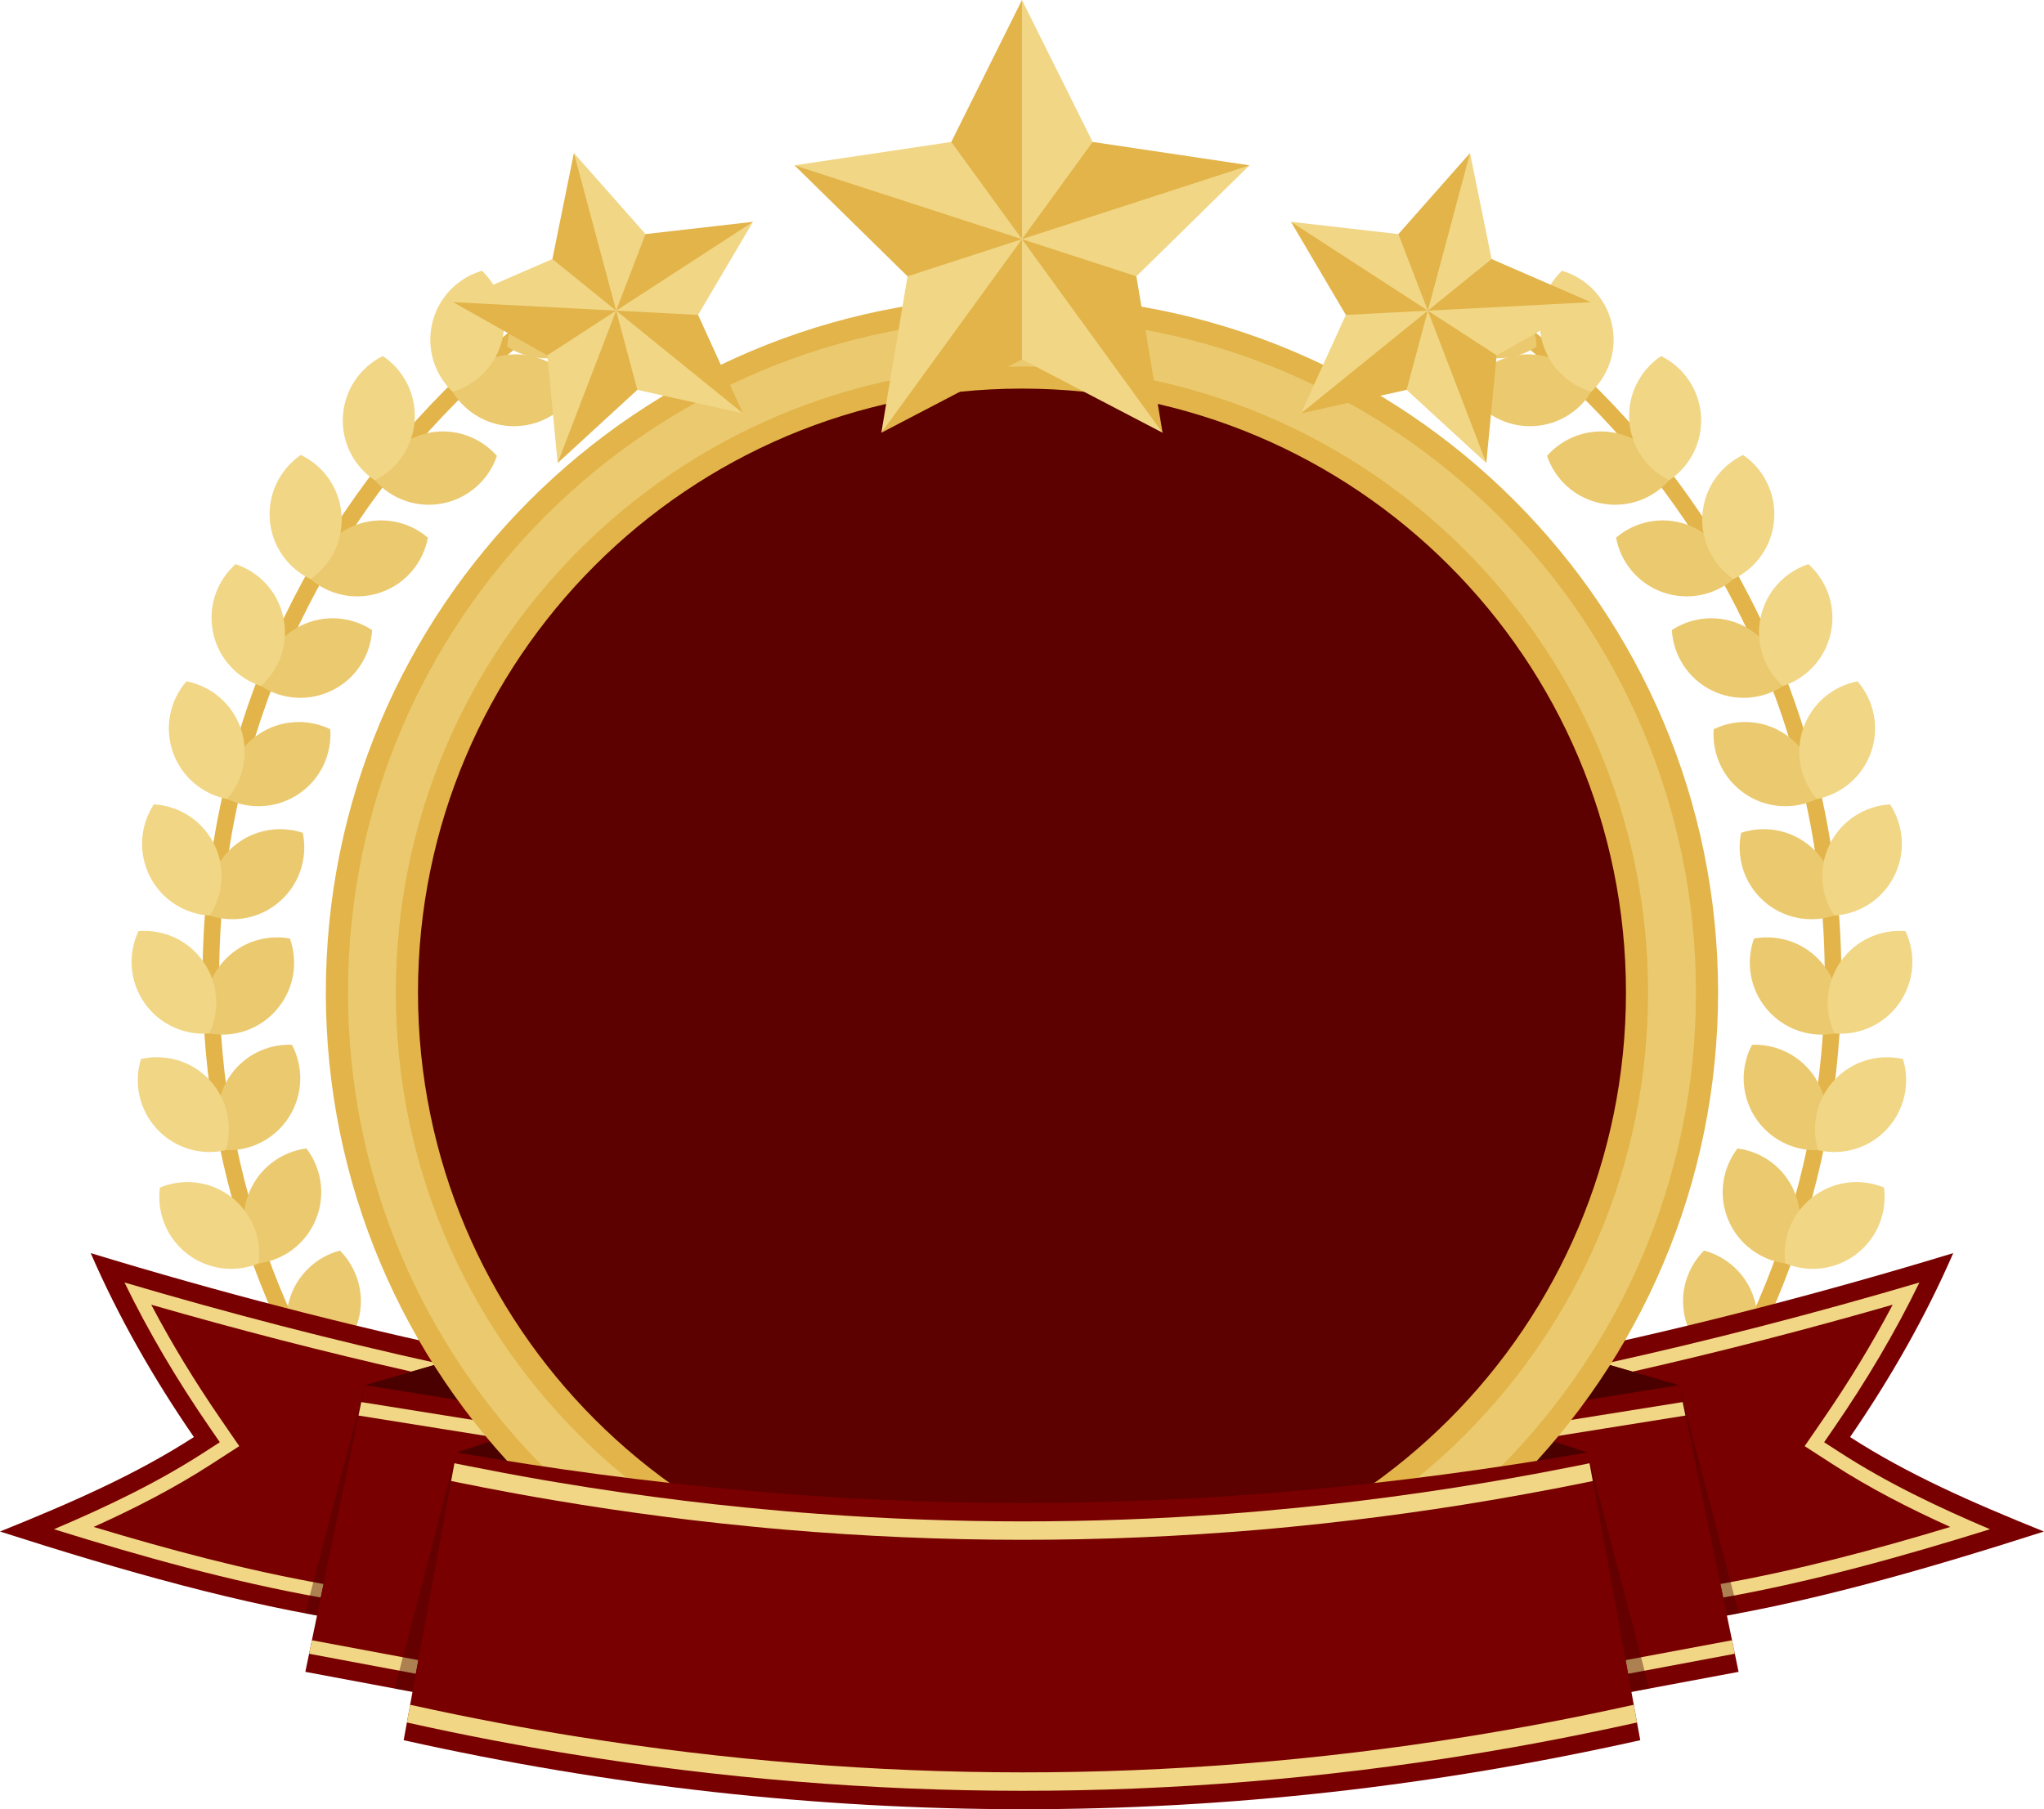 <?xml version="1.0" encoding="UTF-8"?>
<!DOCTYPE svg PUBLIC '-//W3C//DTD SVG 1.0//EN'
          'http://www.w3.org/TR/2001/REC-SVG-20010904/DTD/svg10.dtd'>
<svg clip-rule="evenodd" fill-rule="evenodd" height="482.1" image-rendering="optimizeQuality" preserveAspectRatio="xMidYMid meet" shape-rendering="geometricPrecision" text-rendering="geometricPrecision" version="1.0" viewBox="0.0 0.0 544.5 482.1" width="544.5" xmlns="http://www.w3.org/2000/svg" xmlns:xlink="http://www.w3.org/1999/xlink" zoomAndPan="magnify"
><g
  ><g
    ><g
      ><g
        ><g id="change1_18"
          ><path d="M105.52 402.83c-32.18,-38.49 -51.56,-88.13 -51.56,-142.33 0,-61.14 24.67,-116.5 64.56,-156.57 8.59,-8.62 17.87,-16.53 27.77,-23.64l0 5.5c-8.74,6.47 -16.98,13.59 -24.64,21.28 -39.09,39.27 -63.27,93.52 -63.27,153.43 0,54.46 19.98,104.23 52.96,142.33l-5.82 0z" fill="#e2b449" fill-rule="nonzero"
          /></g
          ><g id="change2_15"
          ><path d="M117.23 382.33c5.93,2.94 10.17,8.86 10.62,15.94 0.1,1.56 0.01,3.09 -0.25,4.56l-18.35 0c-0.26,-1.08 -0.43,-2.19 -0.51,-3.33 -0.45,-7.08 2.99,-13.5 8.49,-17.17z" fill="#ebc96f"
          /></g
          ><g id="change3_36"
          ><path d="M97.25 402.83c2.48,-0.53 5.09,-0.57 7.73,-0.04l0.18 0.04 -7.91 0z" fill="#f1d685"
          /></g
          ><g id="change2_16"
          ><path d="M100.55 358.55c5.55,3.6 9.07,9.98 8.7,17.06 -0.37,7.08 -4.54,13.06 -10.43,16.06 -5.54,-3.6 -9.06,-9.98 -8.69,-17.06 0.37,-7.08 4.54,-13.06 10.42,-16.06z" fill="#ebc96f"
          /></g
          ><g id="change3_37"
          ><path d="M67.27 381.42c4.92,-4.41 11.99,-6.16 18.73,-3.98 6.75,2.19 11.44,7.77 12.82,14.23 -4.92,4.42 -11.99,6.18 -18.73,3.99 -6.74,-2.2 -11.44,-7.77 -12.82,-14.24l0 0z" fill="#f1d685"
          /></g
          ><g id="change2_17"
          ><path d="M90.56 333.2c4.66,4.7 6.76,11.68 4.91,18.52 -1.86,6.84 -7.19,11.81 -13.58,13.5 -4.66,-4.69 -6.76,-11.67 -4.91,-18.51 1.86,-6.84 7.19,-11.81 13.58,-13.51z" fill="#ebc96f"
          /></g
          ><g id="change3_38"
          ><path d="M53.2 348.56c5.74,-3.29 13.03,-3.51 19.16,0.05 6.12,3.56 9.54,10 9.53,16.61 -5.74,3.29 -13.03,3.51 -19.16,-0.05 -6.12,-3.56 -9.54,-10 -9.53,-16.61z" fill="#f1d685"
          /></g
          ><g id="change2_18"
          ><path d="M81.63 305.99c4.01,5.25 5.2,12.44 2.48,18.99 -2.72,6.54 -8.65,10.78 -15.21,11.65 -4.01,-5.26 -5.2,-12.45 -2.48,-19 2.72,-6.54 8.65,-10.78 15.21,-11.64z" fill="#ebc96f"
          /></g
          ><g id="change3_39"
          ><path d="M42.6 316.41c6.12,-2.53 13.37,-1.81 18.99,2.51 5.62,4.33 8.18,11.15 7.31,17.71 -6.11,2.51 -13.36,1.79 -18.98,-2.52 -5.62,-4.33 -8.18,-11.15 -7.32,-17.7l0 0z" fill="#f1d685"
          /></g
          ><g id="change2_19"
          ><path d="M77.76 278.36c3.09,5.84 3.06,13.13 -0.7,19.13 -3.77,6.01 -10.31,9.21 -16.92,8.97 -3.09,-5.84 -3.07,-13.13 0.7,-19.14 3.76,-6 10.31,-9.2 16.92,-8.96z" fill="#ebc96f"
          /></g
          ><g id="change3_40"
          ><path d="M37.55 282.17c6.44,-1.47 13.48,0.44 18.31,5.63 4.82,5.19 6.21,12.34 4.28,18.66 -6.45,1.48 -13.48,-0.43 -18.31,-5.62 -4.83,-5.19 -6.22,-12.35 -4.28,-18.67l0 0z" fill="#f1d685"
          /></g
          ><g id="change2_20"
          ><path d="M77.23 250.06c2.22,6.23 1.16,13.43 -3.43,18.84 -4.58,5.41 -11.52,7.64 -18.03,6.46 -2.22,-6.23 -1.16,-13.44 3.43,-18.84 4.58,-5.41 11.52,-7.64 18.03,-6.46z" fill="#ebc96f"
          /></g
          ><g id="change3_41"
          ><path d="M36.89 248.09c6.58,-0.54 13.27,2.36 17.31,8.18 4.03,5.83 4.39,13.11 1.57,19.09 -6.59,0.54 -13.28,-2.36 -17.31,-8.18 -4.04,-5.83 -4.4,-13.11 -1.57,-19.09z" fill="#f1d685"
          /></g
          ><g id="change2_21"
          ><path d="M80.66 221.89c1.34,6.47 -0.72,13.47 -6.01,18.18 -5.3,4.72 -12.48,5.95 -18.76,3.88 -1.33,-6.47 0.73,-13.46 6.02,-18.18 5.29,-4.71 12.48,-5.95 18.75,-3.88z" fill="#ebc96f"
          /></g
          ><g id="change3_42"
          ><path d="M40.99 214.31c6.6,0.39 12.82,4.19 16.01,10.52 3.18,6.34 2.52,13.59 -1.11,19.12 -6.6,-0.38 -12.82,-4.18 -16,-10.51 -3.18,-6.34 -2.53,-13.6 1.1,-19.13z" fill="#f1d685"
          /></g
          ><g id="change2_22"
          ><path d="M87.98 194.3c0.46,6.6 -2.5,13.25 -8.38,17.22 -5.87,3.97 -13.15,4.25 -19.1,1.37 -0.46,-6.6 2.5,-13.26 8.37,-17.23 5.88,-3.97 13.16,-4.25 19.11,-1.36z" fill="#ebc96f"
          /></g
          ><g id="change3_43"
          ><path d="M49.66 181.53c6.49,1.26 12.15,5.85 14.47,12.55 2.32,6.7 0.7,13.81 -3.63,18.81 -6.49,-1.26 -12.15,-5.85 -14.47,-12.55 -2.31,-6.7 -0.7,-13.81 3.63,-18.81z" fill="#f1d685"
          /></g
          ><g id="change2_23"
          ><path d="M99.13 167.87c-0.39,6.6 -4.18,12.82 -10.51,16.01 -6.33,3.19 -13.59,2.53 -19.12,-1.09 0.38,-6.6 4.17,-12.82 10.5,-16.01 6.33,-3.19 13.59,-2.53 19.13,1.09z" fill="#ebc96f"
          /></g
          ><g id="change3_44"
          ><path d="M62.75 150.31c6.28,2.08 11.31,7.35 12.75,14.29 1.44,6.94 -1.07,13.79 -6,18.19 -6.28,-2.08 -11.31,-7.35 -12.75,-14.29 -1.44,-6.94 1.07,-13.78 6,-18.19z" fill="#f1d685"
          /></g
          ><g id="change2_24"
          ><path d="M113.99 143.26c-1.22,6.5 -5.78,12.19 -12.46,14.55 -6.69,2.35 -13.8,0.78 -18.83,-3.52 1.22,-6.49 5.77,-12.19 12.46,-14.54 6.68,-2.36 13.8,-0.79 18.83,3.51z" fill="#ebc96f"
          /></g
          ><g id="change3_45"
          ><path d="M80.14 121.22c5.96,2.86 10.28,8.73 10.83,15.8 0.55,7.06 -2.82,13.53 -8.27,17.27 -5.96,-2.86 -10.28,-8.73 -10.83,-15.79 -0.54,-7.07 2.82,-13.54 8.27,-17.28z" fill="#f1d685"
          /></g
          ><g id="change2_25"
          ><path d="M132.37 121.47c-2.12,6.26 -7.44,11.25 -14.39,12.64 -6.95,1.39 -13.77,-1.17 -18.14,-6.14 2.12,-6.26 7.44,-11.25 14.39,-12.64 6.95,-1.39 13.77,1.17 18.14,6.14l0 0z" fill="#ebc96f"
          /></g
          ><g id="change3_46"
          ><path d="M101.97 94.87c5.5,3.67 8.95,10.1 8.49,17.17 -0.45,7.07 -4.69,13 -10.62,15.93 -5.5,-3.67 -8.94,-10.09 -8.49,-17.16 0.46,-7.08 4.7,-13 10.62,-15.94z" fill="#f1d685"
          /></g
          ><g id="change2_26"
          ><path d="M153.73 103.59c-3.18,5.8 -9.27,9.79 -16.36,9.96 -7.08,0.17 -13.36,-3.53 -16.81,-9.18 3.18,-5.8 9.27,-9.79 16.36,-9.96 7.08,-0.17 13.36,3.53 16.81,9.18z" fill="#ebc96f"
          /></g
          ><g id="change3_47"
          ><path d="M128.39 72.14c4.78,4.56 7.06,11.49 5.39,18.37 -1.67,6.89 -6.87,12 -13.22,13.86 -4.78,-4.57 -7.06,-11.48 -5.39,-18.37 1.67,-6.89 6.88,-12 13.22,-13.86z" fill="#f1d685"
          /></g
          ><g id="change2_27"
          ><path d="M164.69 77.31c-0.35,6.61 -4.12,12.85 -10.43,16.07 -6.32,3.21 -13.58,2.59 -19.13,-1 0.35,-6.6 4.11,-12.85 10.43,-16.06 6.32,-3.22 13.58,-2.6 19.13,0.99z" fill="#ebc96f"
          /></g
        ></g
        ><g
        ><g id="change1_12"
          ><path d="M438.96 402.83c32.18,-38.49 51.56,-88.13 51.56,-142.33 0,-61.14 -24.67,-116.5 -64.56,-156.57 -8.59,-8.62 -17.87,-16.53 -27.77,-23.64l0 5.5c8.74,6.47 16.98,13.59 24.64,21.28 39.09,39.27 63.27,93.52 63.27,153.43 0,54.46 -19.97,104.23 -52.96,142.33l5.82 0z" fill="#e2b449" fill-rule="nonzero"
          /></g
          ><g id="change2_2"
          ><path d="M427.25 382.33c-5.92,2.94 -10.16,8.86 -10.62,15.94 -0.1,1.56 -0.01,3.09 0.25,4.56l18.35 0c0.26,-1.08 0.43,-2.19 0.51,-3.33 0.45,-7.08 -2.99,-13.5 -8.49,-17.17z" fill="#ebc96f"
          /></g
          ><g id="change3_19"
          ><path d="M447.23 402.83c-2.47,-0.53 -5.09,-0.57 -7.73,-0.04l-0.18 0.04 7.91 0z" fill="#f1d685"
          /></g
          ><g id="change2_3"
          ><path d="M443.93 358.55c-5.55,3.6 -9.07,9.98 -8.7,17.06 0.37,7.08 4.54,13.06 10.43,16.06 5.54,-3.6 9.06,-9.98 8.7,-17.06 -0.38,-7.08 -4.55,-13.06 -10.43,-16.06z" fill="#ebc96f"
          /></g
          ><g id="change3_20"
          ><path d="M477.21 381.42c-4.92,-4.41 -11.99,-6.16 -18.73,-3.98 -6.74,2.19 -11.44,7.77 -12.82,14.23 4.92,4.42 11.99,6.18 18.73,3.99 6.74,-2.2 11.44,-7.77 12.82,-14.24l0 0z" fill="#f1d685"
          /></g
          ><g id="change2_4"
          ><path d="M453.92 333.2c-4.66,4.7 -6.76,11.68 -4.9,18.52 1.85,6.84 7.18,11.81 13.57,13.5 4.66,-4.69 6.76,-11.67 4.91,-18.51 -1.86,-6.84 -7.19,-11.81 -13.58,-13.51z" fill="#ebc96f"
          /></g
          ><g id="change3_21"
          ><path d="M491.28 348.56c-5.74,-3.29 -13.03,-3.51 -19.15,0.05 -6.13,3.56 -9.55,10 -9.54,16.61 5.74,3.29 13.03,3.51 19.16,-0.05 6.12,-3.56 9.54,-10 9.53,-16.61z" fill="#f1d685"
          /></g
          ><g id="change2_5"
          ><path d="M462.85 305.99c-4.01,5.25 -5.2,12.44 -2.48,18.99 2.72,6.54 8.65,10.78 15.21,11.65 4.01,-5.26 5.2,-12.45 2.48,-19 -2.72,-6.54 -8.65,-10.78 -15.21,-11.64z" fill="#ebc96f"
          /></g
          ><g id="change3_22"
          ><path d="M501.88 316.41c-6.12,-2.53 -13.37,-1.81 -18.99,2.51 -5.62,4.33 -8.18,11.15 -7.31,17.71 6.11,2.51 13.36,1.79 18.98,-2.52 5.62,-4.33 8.18,-11.15 7.32,-17.7z" fill="#f1d685"
          /></g
          ><g id="change2_6"
          ><path d="M466.73 278.36c-3.1,5.84 -3.07,13.13 0.69,19.13 3.77,6.01 10.32,9.21 16.92,8.97 3.09,-5.84 3.07,-13.13 -0.69,-19.14 -3.77,-6 -10.32,-9.2 -16.92,-8.96z" fill="#ebc96f"
          /></g
          ><g id="change3_23"
          ><path d="M506.93 282.17c-6.44,-1.47 -13.48,0.44 -18.3,5.63 -4.83,5.19 -6.22,12.34 -4.29,18.66 6.45,1.48 13.48,-0.43 18.31,-5.62 4.83,-5.19 6.22,-12.35 4.28,-18.67l0 0z" fill="#f1d685"
          /></g
          ><g id="change2_7"
          ><path d="M467.25 250.06c-2.22,6.23 -1.15,13.43 3.43,18.84 4.58,5.41 11.52,7.64 18.03,6.46 2.22,-6.23 1.16,-13.44 -3.42,-18.84 -4.59,-5.41 -11.53,-7.64 -18.04,-6.46z" fill="#ebc96f"
          /></g
          ><g id="change3_24"
          ><path d="M507.6 248.09c-6.6,-0.54 -13.28,2.36 -17.32,8.18 -4.03,5.83 -4.39,13.11 -1.57,19.09 6.59,0.54 13.28,-2.36 17.31,-8.18 4.04,-5.83 4.4,-13.11 1.58,-19.09z" fill="#f1d685"
          /></g
          ><g id="change2_8"
          ><path d="M463.82 221.89c-1.34,6.47 0.72,13.47 6.01,18.18 5.3,4.72 12.48,5.95 18.76,3.88 1.33,-6.47 -0.73,-13.46 -6.02,-18.18 -5.29,-4.71 -12.48,-5.95 -18.75,-3.88z" fill="#ebc96f"
          /></g
          ><g id="change3_25"
          ><path d="M503.49 214.31c-6.6,0.39 -12.82,4.19 -16.01,10.52 -3.18,6.34 -2.52,13.59 1.11,19.12 6.6,-0.38 12.82,-4.18 16,-10.51 3.19,-6.34 2.52,-13.6 -1.1,-19.13z" fill="#f1d685"
          /></g
          ><g id="change2_9"
          ><path d="M456.5 194.3c-0.46,6.6 2.51,13.25 8.38,17.22 5.87,3.97 13.15,4.25 19.1,1.37 0.46,-6.6 -2.5,-13.26 -8.38,-17.23 -5.87,-3.97 -13.15,-4.25 -19.1,-1.36z" fill="#ebc96f"
          /></g
          ><g id="change3_26"
          ><path d="M494.82 181.53c-6.49,1.26 -12.15,5.85 -14.47,12.55 -2.32,6.7 -0.7,13.81 3.63,18.81 6.49,-1.26 12.15,-5.85 14.47,-12.55 2.31,-6.7 0.7,-13.81 -3.63,-18.81z" fill="#f1d685"
          /></g
          ><g id="change2_10"
          ><path d="M445.36 167.87c0.38,6.6 4.17,12.82 10.5,16.01 6.33,3.19 13.59,2.53 19.13,-1.09 -0.39,-6.6 -4.18,-12.82 -10.51,-16.01 -6.33,-3.19 -13.59,-2.53 -19.12,1.09z" fill="#ebc96f"
          /></g
          ><g id="change3_27"
          ><path d="M481.73 150.31c-6.28,2.08 -11.3,7.35 -12.75,14.29 -1.44,6.94 1.07,13.79 6.01,18.19 6.27,-2.08 11.3,-7.35 12.74,-14.29 1.44,-6.94 -1.07,-13.78 -6,-18.19z" fill="#f1d685"
          /></g
          ><g id="change2_11"
          ><path d="M430.5 143.26c1.21,6.5 5.77,12.19 12.45,14.55 6.69,2.35 13.8,0.78 18.83,-3.52 -1.22,-6.49 -5.77,-12.19 -12.46,-14.54 -6.68,-2.36 -13.8,-0.79 -18.82,3.51z" fill="#ebc96f"
          /></g
          ><g id="change3_28"
          ><path d="M464.34 121.22c-5.96,2.86 -10.28,8.73 -10.83,15.8 -0.54,7.06 2.82,13.53 8.27,17.27 5.96,-2.86 10.28,-8.73 10.83,-15.79 0.54,-7.07 -2.82,-13.54 -8.27,-17.28z" fill="#f1d685"
          /></g
          ><g id="change2_12"
          ><path d="M412.11 121.47c2.12,6.26 7.44,11.25 14.39,12.64 6.95,1.39 13.77,-1.17 18.14,-6.14 -2.12,-6.26 -7.44,-11.25 -14.39,-12.64 -6.95,-1.39 -13.77,1.17 -18.14,6.14l0 0z" fill="#ebc96f"
          /></g
          ><g id="change3_29"
          ><path d="M442.51 94.87c-5.5,3.67 -8.94,10.1 -8.49,17.17 0.45,7.07 4.7,13 10.62,15.93 5.5,-3.67 8.94,-10.09 8.49,-17.16 -0.46,-7.08 -4.7,-13 -10.62,-15.94z" fill="#f1d685"
          /></g
          ><g id="change2_13"
          ><path d="M390.75 103.59c3.18,5.8 9.27,9.79 16.36,9.96 7.08,0.17 13.36,-3.53 16.81,-9.18 -3.18,-5.8 -9.27,-9.79 -16.36,-9.96 -7.08,-0.17 -13.36,3.53 -16.81,9.18z" fill="#ebc96f"
          /></g
          ><g id="change3_30"
          ><path d="M416.09 72.14c-4.78,4.56 -7.06,11.49 -5.39,18.37 1.67,6.89 6.87,12 13.22,13.86 4.78,-4.57 7.06,-11.48 5.39,-18.37 -1.67,-6.89 -6.88,-12 -13.22,-13.86z" fill="#f1d685"
          /></g
          ><g id="change2_14"
          ><path d="M379.8 77.31c0.35,6.6 4.11,12.85 10.42,16.07 6.32,3.21 13.58,2.59 19.13,-1 -0.35,-6.61 -4.12,-12.85 -10.43,-16.06 -6.31,-3.22 -13.58,-2.6 -19.12,0.99z" fill="#ebc96f"
          /></g
        ></g
      ></g
      ><g id="change4_1"
      ><path d="M126.87 360.45l-31.86 71.73c-30.44,-4.5 -62.51,-13.7 -95.01,-24.12 19.36,-7.8 36.4,-15.31 51.65,-25.17 -10.77,-15.66 -20.07,-31.94 -27.49,-49.01 34.11,10.39 68.34,19.28 102.71,26.57z" fill="#790000"
      /></g
      ><g id="change3_6"
      ><path d="M56.31 390.11c-9.96,6.44 -20.54,11.85 -31.36,16.73 20.14,6.08 40.55,11.52 61.24,15.2l-0.74 3.61c-23.96,-4.28 -47.81,-10.95 -71.08,-18.2 13.79,-5.85 27.39,-12.32 39.94,-20.44l4.25 -2.74 -2.86 -4.16c-8.42,-12.25 -16.04,-25.04 -22.53,-38.4 27.66,8.17 55.6,15.41 83.77,21.62l-7.35 2.13c-23.27,-5.26 -46.38,-11.23 -69.3,-17.83 5.52,10.49 11.73,20.62 18.44,30.39l5.01 7.29 -7.43 4.8z" fill="#f1d685"
      /></g
      ><g id="change5_1"
      ><path d="M102.81 423.25L97.18 369.06 81.29 429.87 84.45 430.45z" fill="#450000" fill-opacity=".4"
      /></g
      ><g id="change6_1"
      ><path d="M108.34 383.46L97.18 369.06 126.87 360.45 123.76 373.32z" fill="#4b0000"
      /></g
      ><g id="change4_2"
      ><path d="M150.35 377.57L139.71 456.37 81.34 445.45 97.18 369.06z" fill="#790000"
      /></g
      ><g id="change6_2"
      ><path d="M133.07 401.44L121.57 387 150.35 377.57 148.5 391.3z" fill="#4b0000"
      /></g
      ><g id="change3_7"
      ><path d="M110.77 445.96L82.34 440.63 83.09 437.03 111.44 442.33z" fill="#f1d685"
      /></g
      ><g id="change3_8"
      ><path d="M95.5 377.16L96.24 373.57 140.79 380.7 133.19 383.19z" fill="#f1d685"
      /></g
      ><g id="change5_2"
      ><path d="M127.21 441.18L121.57 387 105.14 449.9 110.53 450.91z" fill="#450000" fill-opacity=".4"
      /></g
      ><g id="change4_3"
      ><path d="M417.61 360.45l31.86 71.73c30.44,-4.5 62.51,-13.7 95.01,-24.12 -19.36,-7.8 -36.4,-15.31 -51.64,-25.17 10.76,-15.66 20.06,-31.94 27.48,-49.01 -34.11,10.39 -68.34,19.28 -102.71,26.57z" fill="#790000"
      /></g
      ><g id="change3_9"
      ><path d="M488.17 390.11c9.96,6.44 20.55,11.85 31.36,16.73 -20.13,6.08 -40.55,11.52 -61.24,15.2l0.75 3.61c23.96,-4.28 47.8,-10.95 71.07,-18.2 -13.79,-5.85 -27.39,-12.32 -39.94,-20.44l-4.24 -2.74 2.86 -4.16c8.41,-12.25 16.03,-25.04 22.52,-38.4 -27.66,8.17 -55.6,15.41 -83.77,21.62l7.35 2.13c23.27,-5.26 46.38,-11.23 69.3,-17.83 -5.52,10.49 -11.72,20.62 -18.44,30.39l-5.01 7.29 7.43 4.8z" fill="#f1d685"
      /></g
      ><g id="change5_3"
      ><path d="M441.67 423.25L447.31 369.06 463.19 429.87 460.03 430.45z" fill="#450000" fill-opacity=".4"
      /></g
      ><g id="change6_3"
      ><path d="M436.14 383.46L447.31 369.06 417.61 360.45 420.72 373.32z" fill="#4b0000"
      /></g
      ><g id="change4_4"
      ><path d="M394.13 377.57L404.77 456.37 463.14 445.45 447.31 369.06z" fill="#790000"
      /></g
      ><g id="change6_4"
      ><path d="M411.41 401.44L422.91 387 394.13 377.57 395.99 391.3z" fill="#4b0000"
      /></g
      ><g id="change3_10"
      ><path d="M433.71 445.96L462.14 440.63 461.39 437.03 433.04 442.33z" fill="#f1d685"
      /></g
      ><g id="change3_11"
      ><path d="M448.98 377.16L448.24 373.57 403.69 380.7 411.29 383.19z" fill="#f1d685"
      /></g
      ><g id="change5_4"
      ><path d="M417.27 441.18L422.91 387 439.34 449.9 433.95 450.91z" fill="#450000" fill-opacity=".4"
      /></g
      ><g id="change7_1"
      ><circle cx="272.24" cy="264.43" fill="#5c0000" r="163.54"
      /></g
      ><g id="change1_6"
      ><path d="M272.24 425.33c-88.86,0 -160.89,-72.04 -160.89,-160.9 0,-88.86 72.03,-160.89 160.89,-160.89 88.86,0 160.9,72.03 160.9,160.89 0,88.86 -72.04,160.9 -160.9,160.9zm0 -346.34c-102.41,0 -185.44,83.03 -185.44,185.44 0,102.42 83.03,185.44 185.44,185.44 102.42,0 185.44,-83.02 185.44,-185.44 0,-102.41 -83.02,-185.44 -185.44,-185.44z" fill="#e2b449"
      /></g
      ><g id="change2_1"
      ><path d="M272.24 84.89c-99.16,0 -179.54,80.38 -179.54,179.54 0,99.16 80.38,179.55 179.54,179.55 99.16,0 179.55,-80.39 179.55,-179.55 0,-99.16 -80.39,-179.54 -179.55,-179.54zm0 346.33c-92.11,0 -166.79,-74.67 -166.79,-166.79 0,-92.11 74.68,-166.79 166.79,-166.79 92.11,0 166.79,74.68 166.79,166.79 0,92.12 -74.68,166.79 -166.79,166.79z" fill="#ebc96f"
      /></g
      ><g id="change4_5"
      ><path d="M107.53 463.66l14.04 -76.66c51.87,8.96 101.43,13.45 150.67,13.46 49.45,0.02 98.59,-4.47 150.67,-13.46l14.04 76.66c-54.99,12.29 -109.7,18.42 -164.71,18.39 -54.81,-0.02 -109.92,-6.15 -164.71,-18.39z" fill="#790000"
      /></g
      ><g id="change3_12"
      ><path d="M137.88 459.99c3.64,0.66 7.29,1.3 10.94,1.91 0.94,0.15 1.88,0.31 2.82,0.46 0.76,0.13 1.53,0.25 2.29,0.37 39.44,6.32 78.96,9.48 118.31,9.5 39.52,0.02 78.89,-3.14 118.32,-9.48 0.76,-0.12 1.53,-0.25 2.29,-0.37 0.94,-0.15 1.88,-0.31 2.82,-0.47 3.64,-0.61 7.29,-1.25 10.94,-1.91 1.67,-0.31 3.34,-0.62 5.01,-0.93 7.86,-1.49 15.73,-3.11 23.6,-4.85l0.87 4.72c-7.47,1.66 -14.93,3.21 -22.39,4.64 -1.66,0.32 -3.31,0.63 -4.96,0.94 -3.61,0.67 -7.22,1.31 -10.82,1.92 -0.93,0.16 -1.86,0.32 -2.78,0.47 -0.76,0.13 -1.51,0.25 -2.27,0.38 -40.2,6.58 -80.33,9.87 -120.63,9.85 -40.12,-0.01 -80.42,-3.3 -120.62,-9.87 -0.76,-0.12 -1.51,-0.25 -2.27,-0.37 -0.93,-0.16 -1.85,-0.31 -2.78,-0.47 -3.61,-0.61 -7.22,-1.25 -10.82,-1.92 -1.66,-0.31 -3.31,-0.62 -4.96,-0.93 -7.47,-1.43 -14.94,-2.98 -22.4,-4.64l0.87 -4.72c7.86,1.74 15.73,3.35 23.6,4.84 1.68,0.32 3.35,0.62 5.02,0.93z" fill="#f1d685"
      /></g
      ><g id="change3_13"
      ><path d="M397.12 399.71c-9.9,1.68 -19.79,3.16 -29.68,4.43 -2.33,0.31 -4.66,0.6 -6.99,0.87 -5.5,0.66 -10.99,1.26 -16.49,1.79 -1.54,0.15 -3.07,0.3 -4.61,0.44 -1.32,0.12 -2.63,0.23 -3.94,0.35 -21.04,1.79 -42.08,2.69 -63.17,2.68 -21,-0.01 -42.05,-0.91 -63.11,-2.71 -1.31,-0.12 -2.63,-0.23 -3.94,-0.35 -1.54,-0.14 -3.08,-0.29 -4.62,-0.44 -5.5,-0.53 -11,-1.13 -16.5,-1.78 -2.33,-0.28 -4.66,-0.57 -6.99,-0.87 -9.91,-1.28 -19.82,-2.75 -29.72,-4.43 -3.06,-0.51 -6.12,-1.05 -9.18,-1.6 -3.05,-0.56 -6.1,-1.13 -9.14,-1.72 -2.21,-0.43 -4.42,-0.87 -6.63,-1.32 -0.74,-0.15 -1.49,-0.3 -2.23,-0.45l0.87 -4.74c0.28,0.06 0.56,0.12 0.84,0.18 0.84,0.17 1.67,0.34 2.51,0.5 6.55,1.31 13.1,2.54 19.66,3.68 1.32,0.23 2.63,0.45 3.95,0.67 11.56,1.95 23.13,3.62 34.7,5.02 2.48,0.3 4.96,0.59 7.44,0.87 5.98,0.66 11.95,1.25 17.93,1.77 1.73,0.15 3.46,0.3 5.19,0.44 1.5,0.12 3,0.23 4.5,0.34 18.17,1.35 36.34,2.02 54.47,2.03 18.21,0.01 36.38,-0.66 54.54,-2 1.5,-0.11 3,-0.23 4.5,-0.34 1.72,-0.14 3.45,-0.29 5.18,-0.44 5.97,-0.52 11.95,-1.11 17.92,-1.78 2.48,-0.27 4.95,-0.56 7.43,-0.86 11.55,-1.41 23.1,-3.08 34.66,-5.03 1.32,-0.23 2.64,-0.45 3.97,-0.68 6.54,-1.14 13.09,-2.37 19.64,-3.68 0.84,-0.17 1.68,-0.34 2.51,-0.51 0.28,-0.06 0.56,-0.12 0.84,-0.17l0.87 4.73c-0.74,0.15 -1.49,0.31 -2.23,0.46 -2.21,0.45 -4.42,0.89 -6.63,1.32 -3.04,0.59 -6.08,1.16 -9.13,1.71 -3.06,0.56 -6.12,1.1 -9.19,1.62z" fill="#f1d685"
      /></g
      ><g
      ><g
        ><g id="change3_31"
          ><path d="M272.24 63.72L266.8 81.47 272.24 95.76 309.7 115.3 294.18 81.39z" fill="#f1d685"
          /></g
          ><g id="change1_13"
          ><path d="M272.24 63.72L309.7 115.3 302.72 73.62 292.47 63.48z" fill="#e2b449"
          /></g
          ><g id="change3_32"
          ><path d="M272.24 63.72L302.72 73.62 332.85 44.05 299.75 48.15z" fill="#f1d685"
          /></g
          ><g id="change1_14"
          ><path d="M272.24 63.72L332.85 44.05 291.07 37.82 279.2 42.17z" fill="#e2b449"
          /></g
          ><g id="change3_33"
          ><path d="M272.24 63.72L291.07 37.82 272.24 0 266.26 36.82z" fill="#f1d685"
          /></g
          ><g id="change1_15"
          ><path d="M272.24 63.72L272.24 0 253.41 37.82 249.02 49.35z" fill="#e2b449"
          /></g
          ><g id="change3_34"
          ><path d="M272.24 63.72L253.41 37.82 211.64 44.05 247.36 63.24z" fill="#f1d685"
          /></g
          ><g id="change1_16"
          ><path d="M272.24 63.72L211.64 44.05 241.76 73.62 257.27 72.26z" fill="#e2b449"
          /></g
          ><g id="change3_35"
          ><path d="M272.24 63.72L241.76 73.62 234.78 115.3 262.2 88.31z" fill="#f1d685"
          /></g
          ><g id="change1_17"
          ><path d="M272.24 63.72L234.78 115.3 272.24 95.76z" fill="#e2b449"
          /></g
        ></g
        ><g
        ><g id="change3_14"
          ><path d="M380.36 82.77L373.64 93.5 374.7 103.87 395.93 123.37 391.69 98.28z" fill="#f1d685"
          /></g
          ><g id="change1_7"
          ><path d="M380.36 82.77L395.93 123.37 398.69 94.67 393.73 86.18z" fill="#e2b449"
          /></g
          ><g id="change3_15"
          ><path d="M380.36 82.77L398.69 94.67 423.76 80.51 401.23 77.36z" fill="#f1d685"
          /></g
          ><g id="change1_8"
          ><path d="M380.36 82.77L423.76 80.51 397.34 69.02 388.75 69.79z" fill="#e2b449"
          /></g
          ><g id="change3_16"
          ><path d="M380.36 82.77L397.34 69.02 391.6 40.78 381.16 63.98z" fill="#f1d685"
          /></g
          ><g id="change1_9"
          ><path d="M380.36 82.77L391.6 40.78 372.52 62.37 367.6 69.2z" fill="#e2b449"
          /></g
          ><g id="change3_17"
          ><path d="M380.36 82.77L372.52 62.37 343.9 59.1 364.04 78.06z" fill="#f1d685"
          /></g
          ><g id="change1_10"
          ><path d="M380.36 82.77L343.9 59.1 358.52 83.91 368.98 85.75z" fill="#e2b449"
          /></g
          ><g id="change3_18"
          ><path d="M380.36 82.77L358.52 83.91 346.57 110.14 369.4 97.2z" fill="#f1d685"
          /></g
          ><g id="change1_11"
          ><path d="M380.36 82.77L346.57 110.14 374.7 103.87z" fill="#e2b449"
          /></g
        ></g
        ><g
        ><g id="change3_1"
          ><path d="M164.13 82.77L163.67 95.42 169.78 103.87 197.92 110.14 181.7 90.53z" fill="#f1d685"
          /></g
          ><g id="change1_1"
          ><path d="M164.13 82.77L197.92 110.14 185.96 83.91 177.41 79.04z" fill="#e2b449"
          /></g
          ><g id="change3_2"
          ><path d="M164.13 82.77L185.96 83.91 200.59 59.1 179.5 67.65z" fill="#f1d685"
          /></g
          ><g id="change1_2"
          ><path d="M164.13 82.77L200.59 59.1 171.96 62.37 164.91 67.34z" fill="#e2b449"
          /></g
          ><g id="change3_3"
          ><path d="M164.13 82.77L171.96 62.37 152.88 40.78 155.43 66.1z" fill="#f1d685"
          /></g
          ><g id="change1_3"
          ><path d="M164.13 82.77L152.88 40.78 147.15 69.02 146.29 77.39z" fill="#e2b449"
          /></g
          ><g id="change3_4"
          ><path d="M164.13 82.77L147.15 69.02 120.72 80.51 147.65 86.84z" fill="#f1d685"
          /></g
          ><g id="change1_4"
          ><path d="M164.13 82.77L120.72 80.51 145.79 94.67 155.77 91.03z" fill="#e2b449"
          /></g
          ><g id="change3_5"
          ><path d="M164.13 82.77L145.79 94.67 148.55 123.37 161.85 100.74z" fill="#f1d685"
          /></g
          ><g id="change1_5"
          ><path d="M164.13 82.77L148.55 123.37 169.78 103.87z" fill="#e2b449"
          /></g
        ></g
      ></g
    ></g
  ></g
></svg
>
